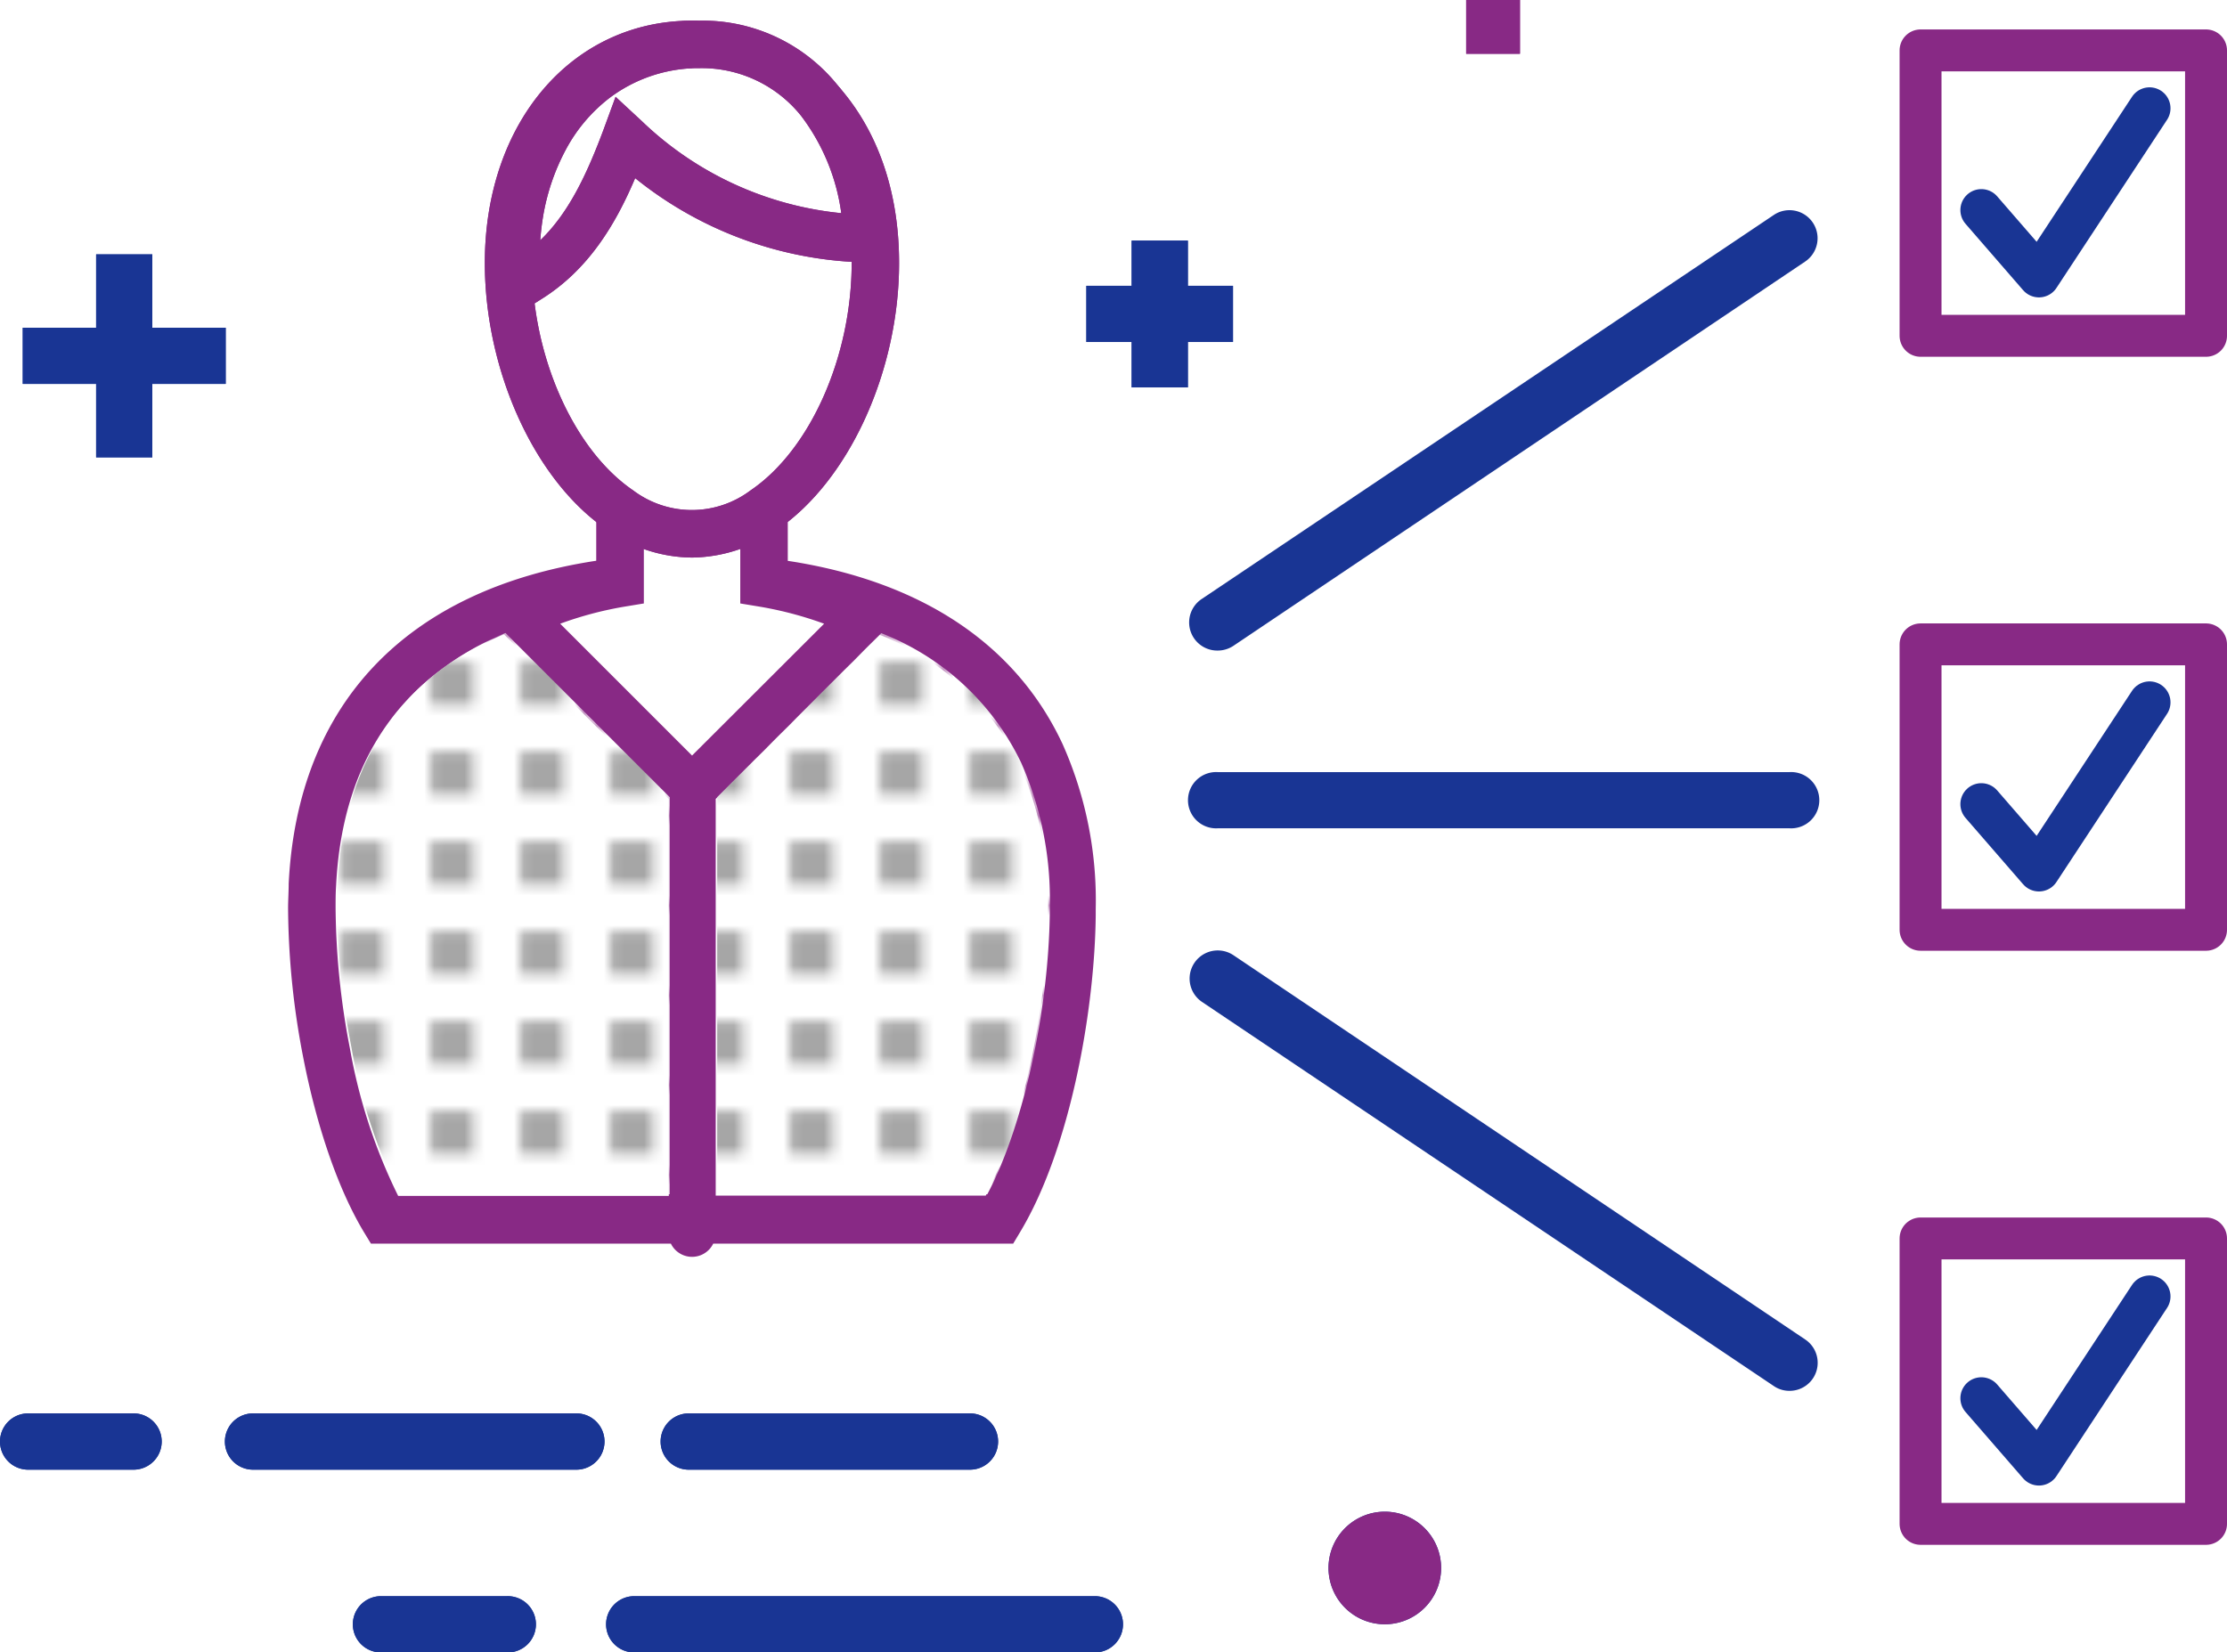 <svg xmlns="http://www.w3.org/2000/svg" viewBox="0 0 223.1 165.58"><defs><pattern id="New_Pattern_Swatch_4" data-name="New Pattern Swatch 4" width="8.5" height="8.5" patternTransform="translate(5.02 -7.77)" patternUnits="userSpaceOnUse"><path fill="none" d="M0 0h8.5v8.5H0z"/><path fill="#fff" d="M0 0h8.5v8.5H0z"/><path fill="#a6a6a6" d="M2.13 2.13h4.25v4.25H2.13z"/></pattern><style>.cls-7,.cls-8{fill:none}.cls-4{fill:#882985}.cls-5{fill:#193594}.cls-7,.cls-8{stroke:#882985;stroke-linecap:round;stroke-linejoin:round;stroke-width:4.2px}.cls-8{stroke:#193594}</style></defs><g id="Layer_2" data-name="Layer 2"><g id="HOW_TO_APPLY" data-name="HOW TO APPLY"><g id="APPLICATION_STEPS" data-name="APPLICATION STEPS"><g id="NEW_Illustration_1" data-name="NEW Illustration 1"><path class="cls-4" d="M69.33 55.87a14.85 14.85 0 01-8.56-2.81c-7.18-4.88-12.2-15.87-12.2-26.71 0-14.07 8.73-24.28 20.76-24.28a4 4 0 01.6 0l-.63 4.75c-9.4 0-16 8-16 19.53 0 9.36 4.17 18.73 10.13 22.79a9.77 9.77 0 0011.76 0c6-4.07 10.13-13.44 10.13-22.79 0-6-1.71-11-4.94-14.61l3.52-3.19c4 4.45 6.17 10.61 6.17 17.8 0 10.82-5 21.81-12.2 26.72a15 15 0 01-8.54 2.8z"/><path class="cls-4" d="M69.33 55.87a14.85 14.85 0 01-8.56-2.81c-7.18-4.88-12.2-15.87-12.2-26.71 0-14.07 8.73-24.28 20.76-24.28a4 4 0 01.6 0l-.63 4.75c-9.4 0-16 8-16 19.53 0 9.36 4.17 18.73 10.13 22.79a9.77 9.77 0 0011.76 0c6-4.07 10.13-13.44 10.13-22.79 0-6-1.71-11-4.94-14.61l3.52-3.19c4 4.45 6.17 10.61 6.17 17.8 0 10.82-5 21.81-12.2 26.72a15 15 0 01-8.54 2.8z"/><path class="cls-4" d="M50.9 32.07l-.21-3.19a3.25 3.25 0 01-1.41-2.53A32.69 32.69 0 0149.7 21a26.21 26.21 0 012.8-8.26A20.61 20.61 0 0158.19 6a19.68 19.68 0 0111.3-3.93h.54A17.36 17.36 0 0184 8.65c3 3.77 4.91 9 5.37 15.09l.2 2.64-2.64-.08a38.09 38.09 0 01-23.3-8.45c-2 4.72-4.72 9.19-9.36 12.1zm19-25.24h-.26a14.86 14.86 0 00-8.6 3A16.06 16.06 0 0056.68 15a21.74 21.74 0 00-2.29 6.78c-.12.74-.21 1.51-.27 2.3 2.78-2.67 4.59-6.41 6.31-11l1.24-3.38 2.61 2.42a33.61 33.61 0 0020 9.24 20.75 20.75 0 00-4-9.72A12.74 12.74 0 0070 6.83z"/><path class="cls-4" d="M50.9 32.07l-.21-3.19a3.25 3.25 0 01-1.41-2.53A32.69 32.69 0 0149.7 21a26.21 26.21 0 012.8-8.26A20.61 20.61 0 0158.19 6a19.68 19.68 0 0111.3-3.93h.54A17.36 17.36 0 0184 8.65c3 3.77 4.91 9 5.37 15.09l.2 2.64-2.64-.08a38.09 38.09 0 01-23.3-8.45c-2 4.72-4.72 9.19-9.36 12.1zm19-25.24h-.26a14.86 14.86 0 00-8.6 3A16.06 16.06 0 0056.68 15a21.74 21.74 0 00-2.29 6.78c-.12.74-.21 1.51-.27 2.3 2.78-2.67 4.59-6.41 6.31-11l1.24-3.38 2.61 2.42a33.61 33.61 0 0020 9.24 20.75 20.75 0 00-4-9.72A12.74 12.74 0 0070 6.83zm36.54 67.71c-4.67-10-14.17-16.31-27.52-18.34v-5.1h-4.76v9.37l2 .33a36.62 36.62 0 016.4 1.7L69.33 75.71 56.12 62.5a36.16 36.16 0 016.38-1.7l2-.33V51.1h-4.77v5.09c-19 2.89-29.92 14.32-30.81 32.37 0 .81-.06 1.64-.06 2.47a80 80 0 001.53 15c1.37 7 3.52 13.2 6.07 17.44l.7 1.15h30.05a2.36 2.36 0 004.24 0h30.05l.69-1.15c5.08-8.45 7.49-22.4 7.58-31.78v-.63a38.47 38.47 0 00-3.33-16.52zm-71.38 30.55A76.17 76.17 0 0133.62 91c0-.76 0-1.51.05-2.24.7-14.27 8.15-21.57 16.82-25.2L67 80.06v39.78H39.89a54.72 54.72 0 01-4.83-14.75zM105 91v.47c-.1 10-2.68 21.62-6.25 28.34H71.7V80.06l16.44-16.44a26 26 0 0114 12.94A33.81 33.81 0 01105 91m41.88-91h5.39v5.39h-5.39z"/><path class="cls-4" d="M146.88 0h5.39v5.39h-5.39z"/><path class="cls-5" d="M122 83h57.27a2.82 2.82 0 100-5.63H122a2.82 2.82 0 100 5.63zm0-17.81a2.86 2.86 0 001.57-.48l57.27-38.5a2.81 2.81 0 10-3.14-4.67L120.42 60a2.82 2.82 0 001.58 5.19zm57.27 74.18a2.81 2.81 0 001.57-5.15l-57.27-38.5a2.82 2.82 0 00-3.15 4.68l57.28 38.49a2.76 2.76 0 001.57.48zM9.63 25.49h5.63v20.34H9.63z"/><path class="cls-5" d="M9.63 25.49h5.63v20.34H9.63z"/><path class="cls-5" d="M2.28 32.84h20.33v5.63H2.28z"/><path class="cls-5" d="M2.28 32.84h20.33v5.63H2.28zm111.09-8.73H119v14.71h-5.63z"/><path class="cls-5" d="M113.37 24.11H119v14.71h-5.63z"/><path class="cls-5" d="M108.83 28.64h14.69v5.63h-14.69z"/><path class="cls-5" d="M108.83 28.64h14.69v5.63h-14.69zm29.89 134.12a5.64 5.64 0 10-5.63-5.63 5.64 5.64 0 005.63 5.63z"/><path class="cls-4" d="M138.72 162.76a5.64 5.64 0 10-5.63-5.63 5.64 5.64 0 005.63 5.63z"/><path class="cls-5" d="M25.35 147.27h32.39a2.82 2.82 0 100-5.64H25.35a2.82 2.82 0 100 5.64zm38.02 18.31h46.48a2.82 2.82 0 000-5.63H63.37a2.82 2.82 0 000 5.63zm-25.37 0h12.7a2.82 2.82 0 100-5.63H38a2.82 2.82 0 000 5.63zm31-18.31h28.17a2.82 2.82 0 000-5.64H69a2.82 2.82 0 000 5.64zm-66.18 0h10.56a2.82 2.82 0 000-5.64H2.82a2.82 2.82 0 000 5.64z"/><path class="cls-5" d="M25.35 147.27h32.39a2.82 2.82 0 100-5.64H25.35a2.82 2.82 0 100 5.64zm38.02 18.31h46.48a2.82 2.82 0 000-5.63H63.37a2.82 2.82 0 000 5.63zm-25.37 0h12.7a2.82 2.82 0 100-5.63H38a2.82 2.82 0 000 5.63zm31-18.31h28.17a2.82 2.82 0 000-5.64H69a2.82 2.82 0 000 5.64zm-66.18 0h10.56a2.82 2.82 0 000-5.64H2.82a2.82 2.82 0 000 5.64z"/><path d="M35.2 104.92a76.08 76.08 0 01-1.44-14.06c0-.76 0-1.5.06-2.24.7-14.26 8.15-21.56 16.82-25.19L67.1 79.89v39.78H40a54.6 54.6 0 01-4.8-14.75zm69.97-14.06v.47c-.1 10-2.69 21.62-6.26 28.34H71.85V79.89l16.43-16.44a25.91 25.91 0 0114 12.94 33.84 33.84 0 012.89 14.47" fill="url(#New_Pattern_Swatch_4)"/><path class="cls-7" d="M192.4 5.05H221v28.6h-28.6z"/><path class="cls-8" d="M198.49 21.05l5.77 6.65 11.08-16.85"/><path class="cls-7" d="M192.4 64.57H221v28.6h-28.6z"/><path class="cls-8" d="M198.49 80.58l5.77 6.65 11.08-16.85"/><path class="cls-7" d="M192.4 124.1H221v28.6h-28.6z"/><path class="cls-8" d="M198.49 140.11l5.77 6.65 11.08-16.85"/></g></g></g></g></svg>